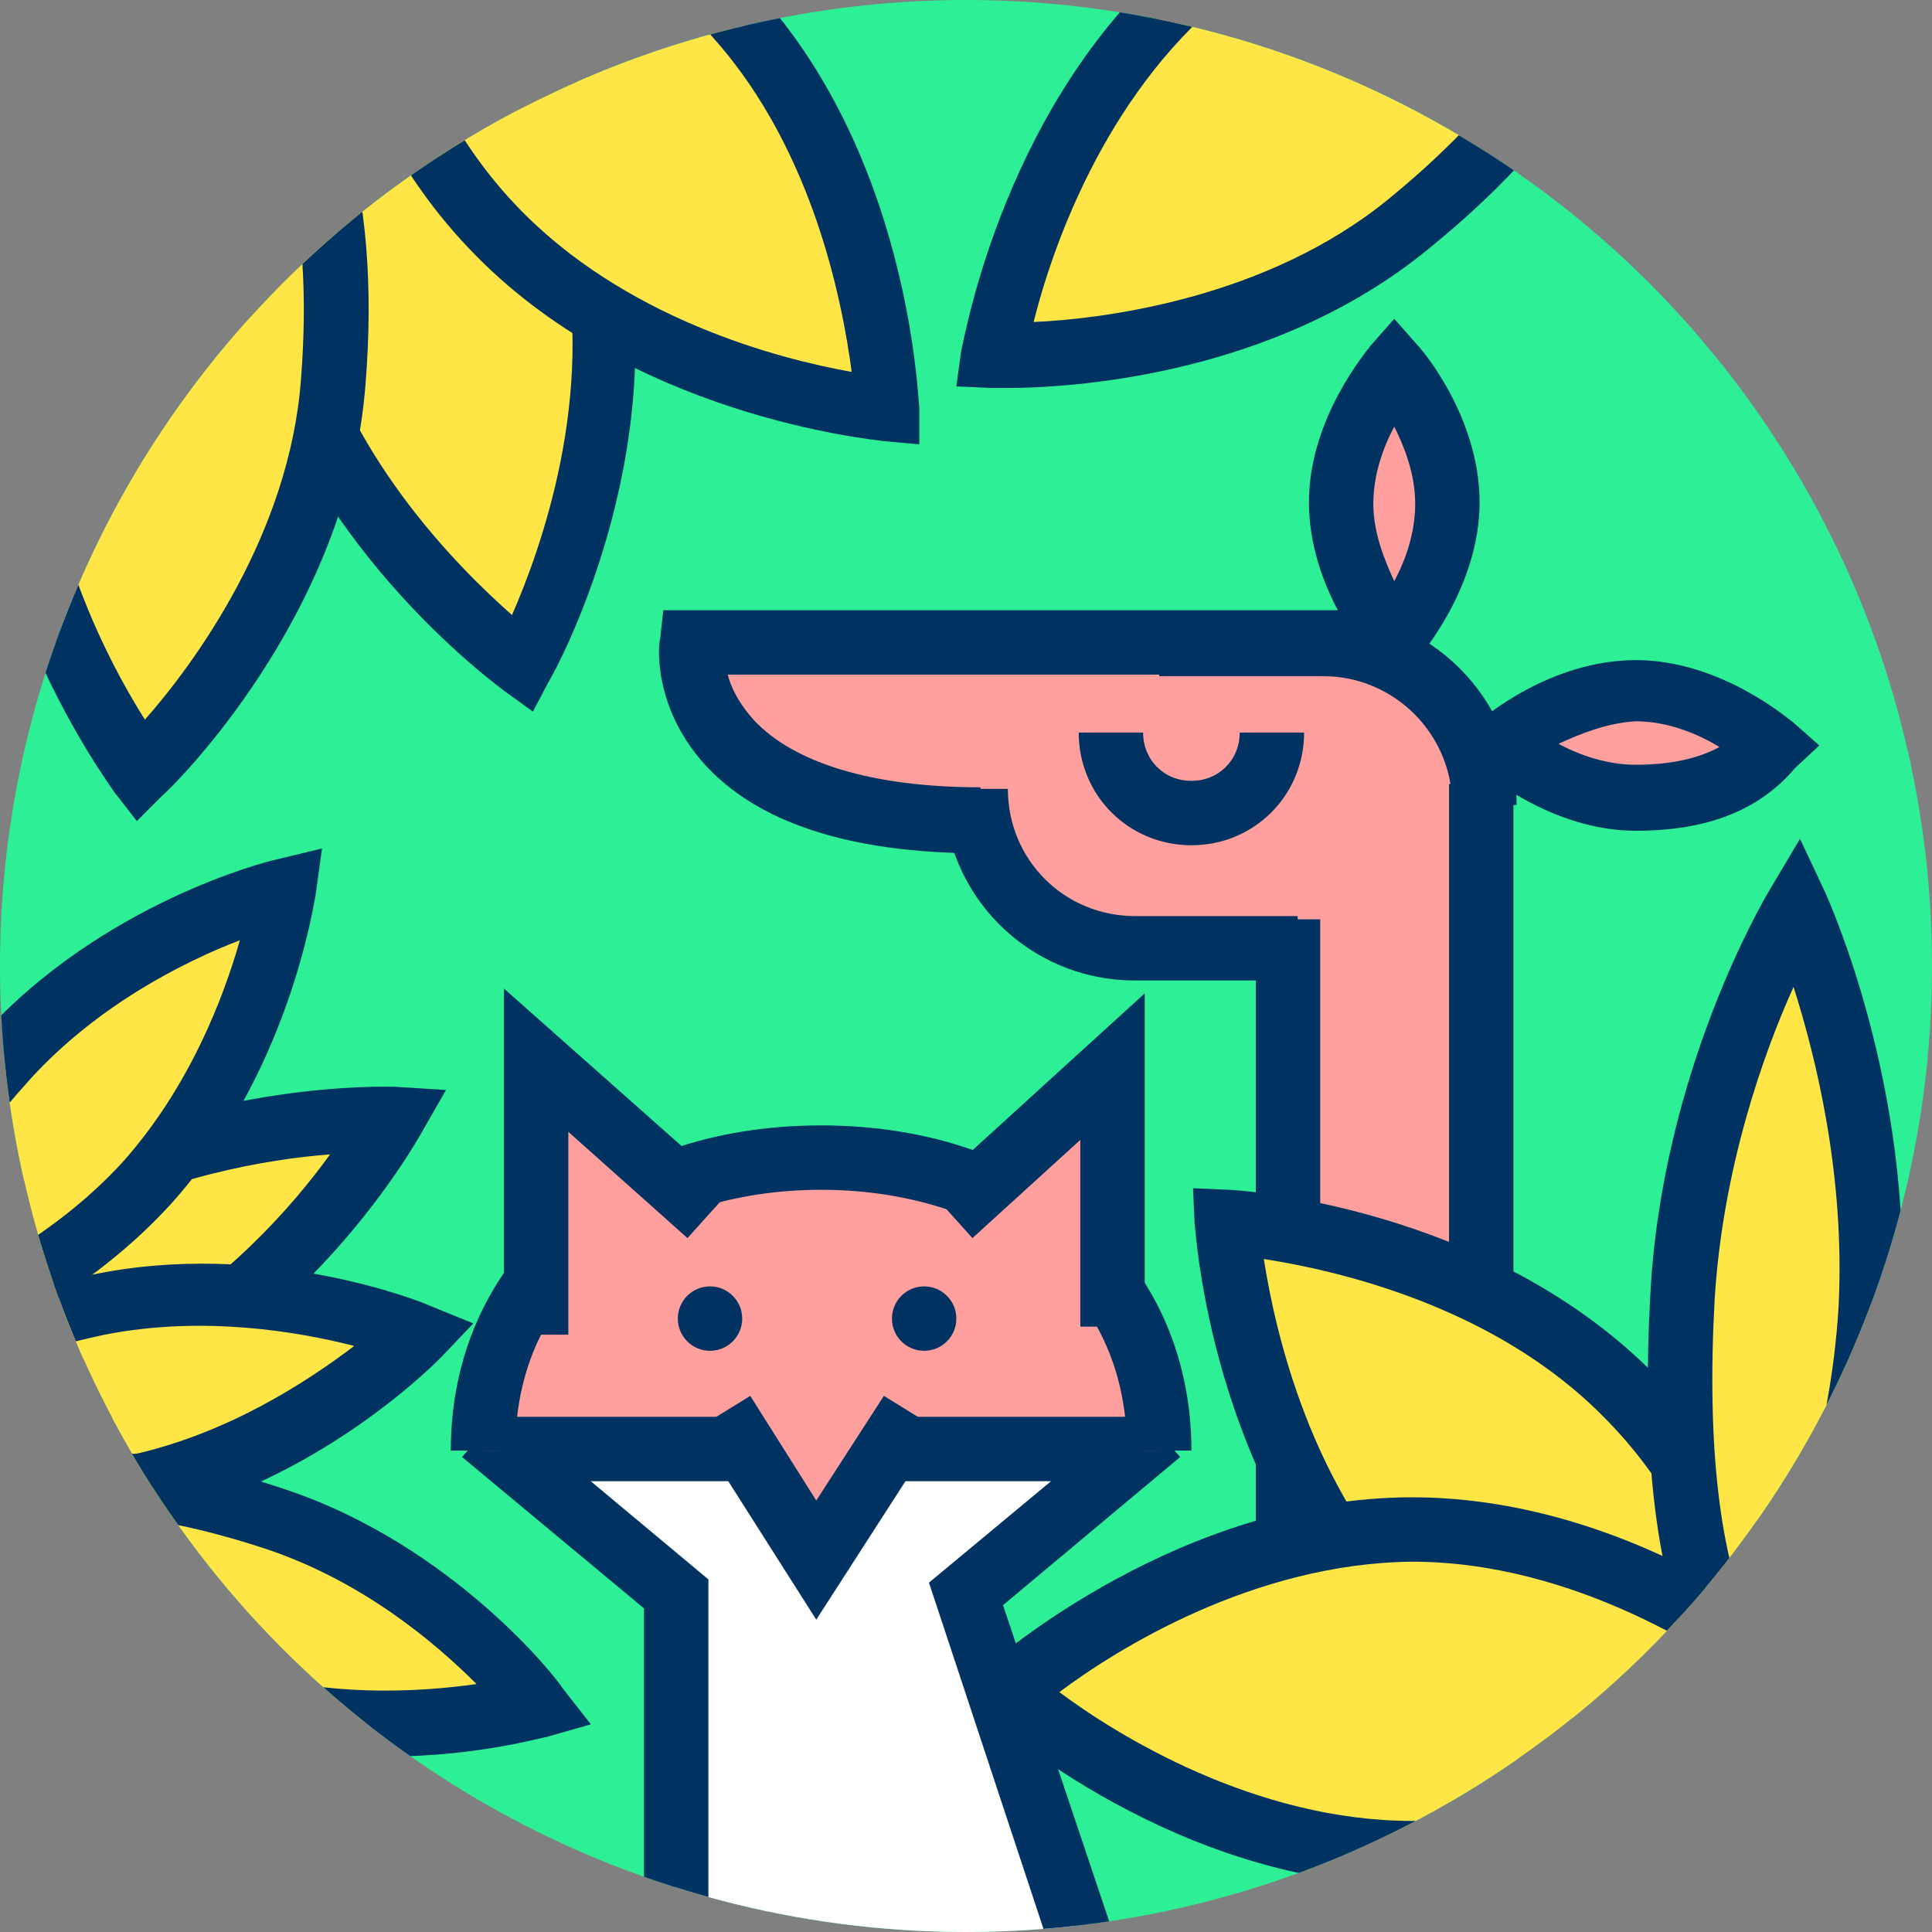<svg xmlns="http://www.w3.org/2000/svg" xmlns:xlink="http://www.w3.org/1999/xlink" viewBox="0 0 120 120" enable-background="new 0 0 120 120"><rect x="0" y="0" width="120" height="120" fill="#808080" stroke="none"/><defs><circle id="2" cx="60" cy="60" r="60"/><circle id="3" cx="60" cy="60" r="60"/><clipPath id="0"><use xlink:href="#2"/></clipPath><clipPath id="1"><use xlink:href="#3"/></clipPath></defs><circle cx="60" cy="60" r="60" fill="#2df096"/><g fill="#ff9f9e"><path d="m91.6 49.6l1.6 12.5-24.1-3.4-5-1.6-3.4-5.9-13.3-3.3-3.4-6.9 43.4.2z"/><path d="m79.9 43.7h12.5v54.2h-12.5z"/></g><g fill="#003361"><path d="m80.6 60.9h-10.1c-6.6 0-11.9-5.3-11.9-11.9h4c0 4.4 3.5 7.9 7.9 7.9h10.1v4"/><path d="m94.2 50h-4c0-4.4-3.6-8-8-8h-10.2v-4h10.2c6.6 0 12 5.4 12 12"/><path d="m74 52.5c-3.9 0-7-3.1-7-7h4c0 1.7 1.3 3 3 3 1.7 0 3-1.3 3-3h4c0 3.9-3.1 7-7 7"/><path d="m60.9 53c-8.1 0-13.9-1.9-17.2-5.6-3.2-3.6-2.8-7.5-2.7-7.7l.2-1.8h46.8v4h-42.8c.2.8.7 1.8 1.6 2.8 2.5 2.7 7.4 4.2 14.1 4.2v4.1"/></g><path d="m109.9 46.2c-.3.3-1.8 3.3-8.3 3.3-4.6 0-8.3-3.3-8.3-3.3s3.7-3.3 8.3-3.3c4.6 0 8.3 3.3 8.3 3.3" fill="#ff9f9e"/><path d="m101.6 51.6c-5.3 0-9.5-3.7-9.7-3.8l-1.7-1.5 1.7-1.5c.2-.2 4.4-3.8 9.7-3.8 5.3 0 9.5 3.7 9.7 3.8l1.7 1.5-1.5 1.4c-2.2 2.6-5.4 3.9-9.9 3.9m-4.8-5.4c1.3.7 3 1.3 4.8 1.3 2.2 0 3.9-.4 5.2-1.1-1.3-.8-3.2-1.6-5.2-1.6-1.8.1-3.5.8-4.8 1.4" fill="#003361"/><path d="m86.6 39.6c0 0-3.3-3.7-3.3-8.3 0-4.6 3.3-8.3 3.3-8.3s3.3 3.7 3.3 8.3c0 4.5-3.3 8.3-3.3 8.3" fill="#ff9f9e"/><g fill="#003361"><path d="m86.6 42.6l-1.5-1.7c-.2-.2-3.8-4.4-3.8-9.7 0-5.3 3.7-9.5 3.8-9.7l1.5-1.7 1.5 1.7c.2.2 3.8 4.4 3.8 9.7 0 5.3-3.7 9.5-3.8 9.7l-1.5 1.7m0-16.1c-.7 1.3-1.3 3-1.3 4.8 0 1.8.7 3.5 1.3 4.8.7-1.3 1.3-3 1.3-4.8 0-1.9-.7-3.6-1.3-4.8"/><path d="m90 48.7h4v46.7h-4z"/><path d="m78 57.1h4v45.8h-4z"/></g><g clip-path="url(#0)"><g><path d="m111.7 111.4c-1.2-.1-10.9 3.3-24.9-10.7-9.8-9.8-10.7-24.9-10.7-24.9s15 .8 24.9 10.7c9.9 9.9 10.7 24.9 10.7 24.9" fill="#ffe646"/><path d="m108.2 113.7c-7.4 0-15.1-3.9-22.7-11.5-10.3-10.3-11.2-25.5-11.3-26.2l-.1-2.2 2.2.1c.6 0 15.9 1 26.2 11.2 10.2 10.2 11.2 25.5 11.2 26.2l.1 2.2-2.1-.1c-.1 0-.2 0-.4.1-1 .1-2.1.2-3.1.2m-29.7-35.5c.7 4.5 2.9 14.3 9.8 21.2 7.4 7.4 14.5 10.8 21.2 10.3-.6-4.2-2.7-14.5-9.9-21.7-6.8-6.9-16.6-9.1-21.1-9.8" fill="#003361"/></g><g><path d="m112.8 105.1c-.9.8-5.3 10-25.1 10-13.9 0-25.1-10-25.1-10s11.2-10 25.1-10c13.8 0 25.1 10 25.1 10" fill="#ffe646"/><path d="m87.7 117.1c0 0 0 0 0 0-14.5 0-26-10.1-26.4-10.6l-1.7-1.5 1.7-1.5c.5-.4 12-10.5 26.4-10.5 14.5 0 26 10.1 26.4 10.6l1.7 1.5-1.6 1.4c-.1.1-.1.2-.2.3-5.1 6.9-14 10.3-26.3 10.3m-21.9-12c3.6 2.7 12.2 8 21.9 8 10.4 0 17.9-2.6 22.3-7.7-3.4-2.6-12.2-8.4-22.3-8.4-9.8.1-18.3 5.4-21.9 8.1" fill="#003361"/></g><g><path d="m100.6-9.7c-.2 1.2 2.2 11.1-13.1 23.7-10.7 8.8-25.8 8.1-25.8 8.1s2.4-14.9 13.1-23.7c10.8-8.8 25.8-8.1 25.8-8.1" fill="#ffe646"/><path d="m62.5 24.1c-.5 0-.8 0-.9 0l-2.2-.1.3-2.2c.2-.7 2.7-15.8 13.9-25 11.2-9.2 26.5-8.6 27.1-8.6l2.2.1-.3 2.1c0 .1 0 .2 0 .4.4 8.5-4.2 16.8-13.8 24.6-9.8 8.1-22.7 8.7-26.3 8.7m36.1-31.8c-4.2.2-14.7 1.2-22.6 7.6-7.5 6.2-10.7 15.7-11.8 20.1 4.5-.2 14.5-1.5 22-7.6 8.1-6.6 12.3-13.4 12.4-20.1m4-1.7c0 0 0 0 0 0" fill="#003361"/></g><g><path d="m-12.3 90c.4-.8 1-7.3 15.5-15.3 10.1-5.6 21.2-5.1 21.2-5.1s-5.4 9.6-15.6 15.3c-10.1 5.6-21.1 5.1-21.1 5.1" fill="#ffe646"/><path d="m-11.5 92c-.5 0-.9 0-.9 0l-3.2-.2 1.5-2.7c0 0 0-.1.1-.2.7-2.1 2.7-8.4 16.3-16 10.5-5.8 21.8-5.4 22.2-5.4l3.2.2-1.6 2.8c-.3.5-5.8 10.3-16.3 16.1-8.9 5-18.3 5.4-21.3 5.4m-2.6-3c0 0 0 0 0 0m34.6-17.3c-3.9.3-10.4 1.4-16.4 4.7-6.8 3.8-11.3 7.6-13.4 11.5 3.8-.2 10.7-1.2 17.2-4.8 6-3.3 10.3-8.2 12.6-11.4" fill="#003361"/></g><g><path d="m-11.5 90.7c.5-.6 2.7-6.6 17.5-9.7 10.3-2.2 19.9 1.8 19.9 1.8s-7.2 7.5-17.5 9.6c-10.3 2.2-19.9-1.7-19.9-1.7" fill="#ffe646"/><path d="m1.9 95.1c-7.8 0-13.8-2.5-14.2-2.6l-2.7-1.1 2-2c0 0 .1-.1.1-.1 3-4.8 9.3-8.2 18.5-10.1 10.8-2.3 20.7 1.7 21.1 1.9l2.7 1.1-2 2.1c-.3.3-7.7 7.9-18.5 10.2-2.5.4-4.8.6-7 .6m-10.1-5.5c3.4 1 9.7 2.2 16.2.8 6.1-1.3 11.1-4.6 14-6.8-3.5-.9-9.4-1.9-15.5-.7-7 1.5-11.9 3.8-14.7 6.7m-4.8-.3c0 0 0 0 0 0" fill="#003361"/></g><g><path d="m-2.9 93.8c.8-.2 5.7-4.3 20 .5 10 3.3 16.3 11.6 16.3 11.6s-10 2.8-20-.5c-10-3.3-16.3-11.6-16.3-11.6" fill="#ffe646"/><path d="m24.1 109.1c-3.4 0-7.3-.4-11.3-1.7-10.5-3.5-17-11.9-17.2-12.3l-1.8-2.3 2.7-.8c0 0 .1 0 .1-.1 5-2.6 12.1-2.4 21.1.6 10.5 3.5 17 11.9 17.2 12.3l1.8 2.3-2.8.8c-.2 0-4.3 1.2-9.8 1.2m-23.6-14.5c2.4 2.5 7.2 6.8 13.6 8.9 6 2 11.9 1.6 15.5 1.1-2.6-2.6-7.1-6.4-13.1-8.4-6.7-2.2-12.1-2.7-16-1.6" fill="#003361"/></g><g><path d="m-8.1 83.7c.1-.8-1.6-6.9 8.5-18.1 7.1-7.8 17.2-10.3 17.2-10.3s-1.4 10.3-8.5 18.1c-7.1 7.9-17.2 10.3-17.2 10.3" fill="#ffe646"/><path d="m-10.5 86.4l.4-2.8c0 0 0-.1 0-.2-.4-5.7 2.7-12.1 9-19.1 7.4-8.2 17.7-10.8 18.2-10.9l2.9-.7-.4 2.9c-.1.4-1.6 11-9 19.2-7.5 8.2-17.8 10.8-18.2 10.9l-2.9.7m.4-2.9c0 0 0 0 0 0m25-25.1c-3.4 1.3-8.8 4-13 8.6-4.7 5.2-7.4 9.9-7.9 14 3.3-1.2 9.1-3.9 13.6-8.8 4.2-4.7 6.3-10.3 7.3-13.8" fill="#003361"/></g><g><path d="m109.1 105.4c-.4-.9-5.5-5.5-4.5-24.9.7-13.6 7.1-24.2 7.1-24.2s5.2 11.3 4.5 24.9c-.7 13.6-7.1 24.2-7.1 24.2" fill="#ffe646"/><path d="m108.8 109.7l-1.6-3.3c0-.1-.1-.1-.1-.2-1.4-1.9-5.6-7.7-4.6-25.7.7-13.9 7.1-24.7 7.4-25.2l1.9-3.2 1.6 3.4c.2.5 5.4 11.9 4.7 25.8-.7 13.9-7.1 24.7-7.4 25.2l-1.9 3.2m2.6-48.4c-1.9 4.2-4.4 11.3-4.9 19.4-.5 9.1.3 16 2.4 20.6 1.9-4 4.8-11.5 5.3-20.2.4-8.1-1.4-15.4-2.8-19.8" fill="#003361"/></g><g><path d="m21.5-7.7c1 .7 11 3 15.3 22.3 3 13.5-4.4 26.7-4.4 26.7s-12.2-8.8-15.2-22.3c-3-13.6 4.3-26.7 4.3-26.7" fill="#ffe646"/><path d="m33.1 44.2l-1.8-1.3c-.5-.4-12.9-9.4-16-23.5-3.2-14.1 4.2-27.5 4.5-28.1l1.1-2 1.7 1.3c.1 0 .2.1.3.2 7.8 3.5 13.1 11.3 15.8 23.4 3.1 14.1-4.2 27.5-4.6 28.1l-1 1.9m-10.6-49.2c-1.8 3.9-5.5 13.7-3.3 23.6 2.1 9.5 9.2 16.6 12.6 19.6 1.8-4.1 5.2-13.6 3.1-23.1-2.3-10.2-6.5-16.9-12.4-20.1m.2-4.3c0 0 0 0 0 0" fill="#003361"/></g><g><path d="m12.7-2.1c.7.9 9.6 6.1 8.1 25.8-1.2 13.8-12 24.3-12 24.3s-9.1-12-8.1-25.8c1.1-13.9 12-24.3 12-24.3" fill="#ffe646"/><path d="m8.5 51l-1.4-1.8c-.3-.5-9.5-12.8-8.4-27.2 1.1-14.4 12.1-25.1 12.6-25.5l1.6-1.5 1.3 1.7c.1.1.2.1.3.2 6.4 5.6 9.2 14.7 8.2 27-1.1 14.4-12.1 25.1-12.6 25.5l-1.6 1.6m4.3-50.3c-2.9 3.2-9.3 11.5-10.1 21.6-.8 9.7 3.9 18.6 6.3 22.4 3-3.4 9-11.5 9.7-21.2.8-10.3-1.2-18-5.9-22.8m1.5-4c0 0 0 0 0 0" fill="#003361"/></g><g><path d="m20.6-11.1c1.2.1 10.9-3 24.5 11.4 9.5 10.1 9.9 25.1 9.9 25.1s-15-1.3-24.5-11.4c-9.5-10-9.9-25.1-9.9-25.1" fill="#ffe646"/><path d="m57.1 27.6l-2.2-.2c-.6-.1-15.9-1.5-25.8-12-10-10.5-10.5-25.8-10.5-26.4l-.1-2.2 2.1.2c.1 0 .2 0 .4 0 8.5-1 17.1 3 25.6 12 9.9 10.4 10.4 25.7 10.5 26.3v2.3m-34.4-36.9c.5 4.2 2.3 14.6 9.3 22 6.7 7.1 16.4 9.6 20.9 10.4-.6-4.5-2.5-14.4-9.2-21.4-7.2-7.6-14.2-11.3-21-11" fill="#003361"/></g></g><g clip-path="url(#1)"><g><path fill="#fff" d="m30 89l12 10v27h27l-9-27 12-10"/><path fill="#003361" d="m71.8 128h-31.8v-28.1l-11.3-9.4 2.6-3 12.7 10.6v25.9h22.2l-8.5-25.7 13-10.8 2.6 3-11 9.2z"/></g><g><path d="m30 90.1c0-11.6 9.4-18.2 21-18.2s21 6.6 21 18.2" fill="#ff9f9e"/><path d="m74 90.1h-4c0-11.2-9.5-16.2-19-16.2s-19 5-19 16.2h-4c0-11.9 9.5-20.2 23-20.2s23 8.3 23 20.2" fill="#003361"/></g><path fill="#003361" d="m31 88h40v4h-40z"/><g><path fill="#ff9f9e" d="m56.6 87.7l-5.9 9.2-5.8-9.2"/><path fill="#003361" d="m50.7 100.6l-7.5-11.8 3.4-2.1 4.1 6.5 4.2-6.5 3.4 2.1z"/></g><g><path fill="#ff9f9e" d="m33.3 82.9v-17.1l10.8 9.6"/><path fill="#003361" d="m35.3 82.9h-4v-21.5l14.1 12.5-2.7 3-7.4-6.6z"/></g><g><path fill="#ff9f9e" d="m69.1 82.4v-16.2l-10 9.2"/><path fill="#003361" d="m71.1 82.4h-4v-11.6l-6.7 6.1-2.7-3 13.4-12.2z"/></g><g fill="#003361"><circle cx="57.4" cy="81.9" r="2"/><circle cx="44.1" cy="81.9" r="2"/></g></g></svg>